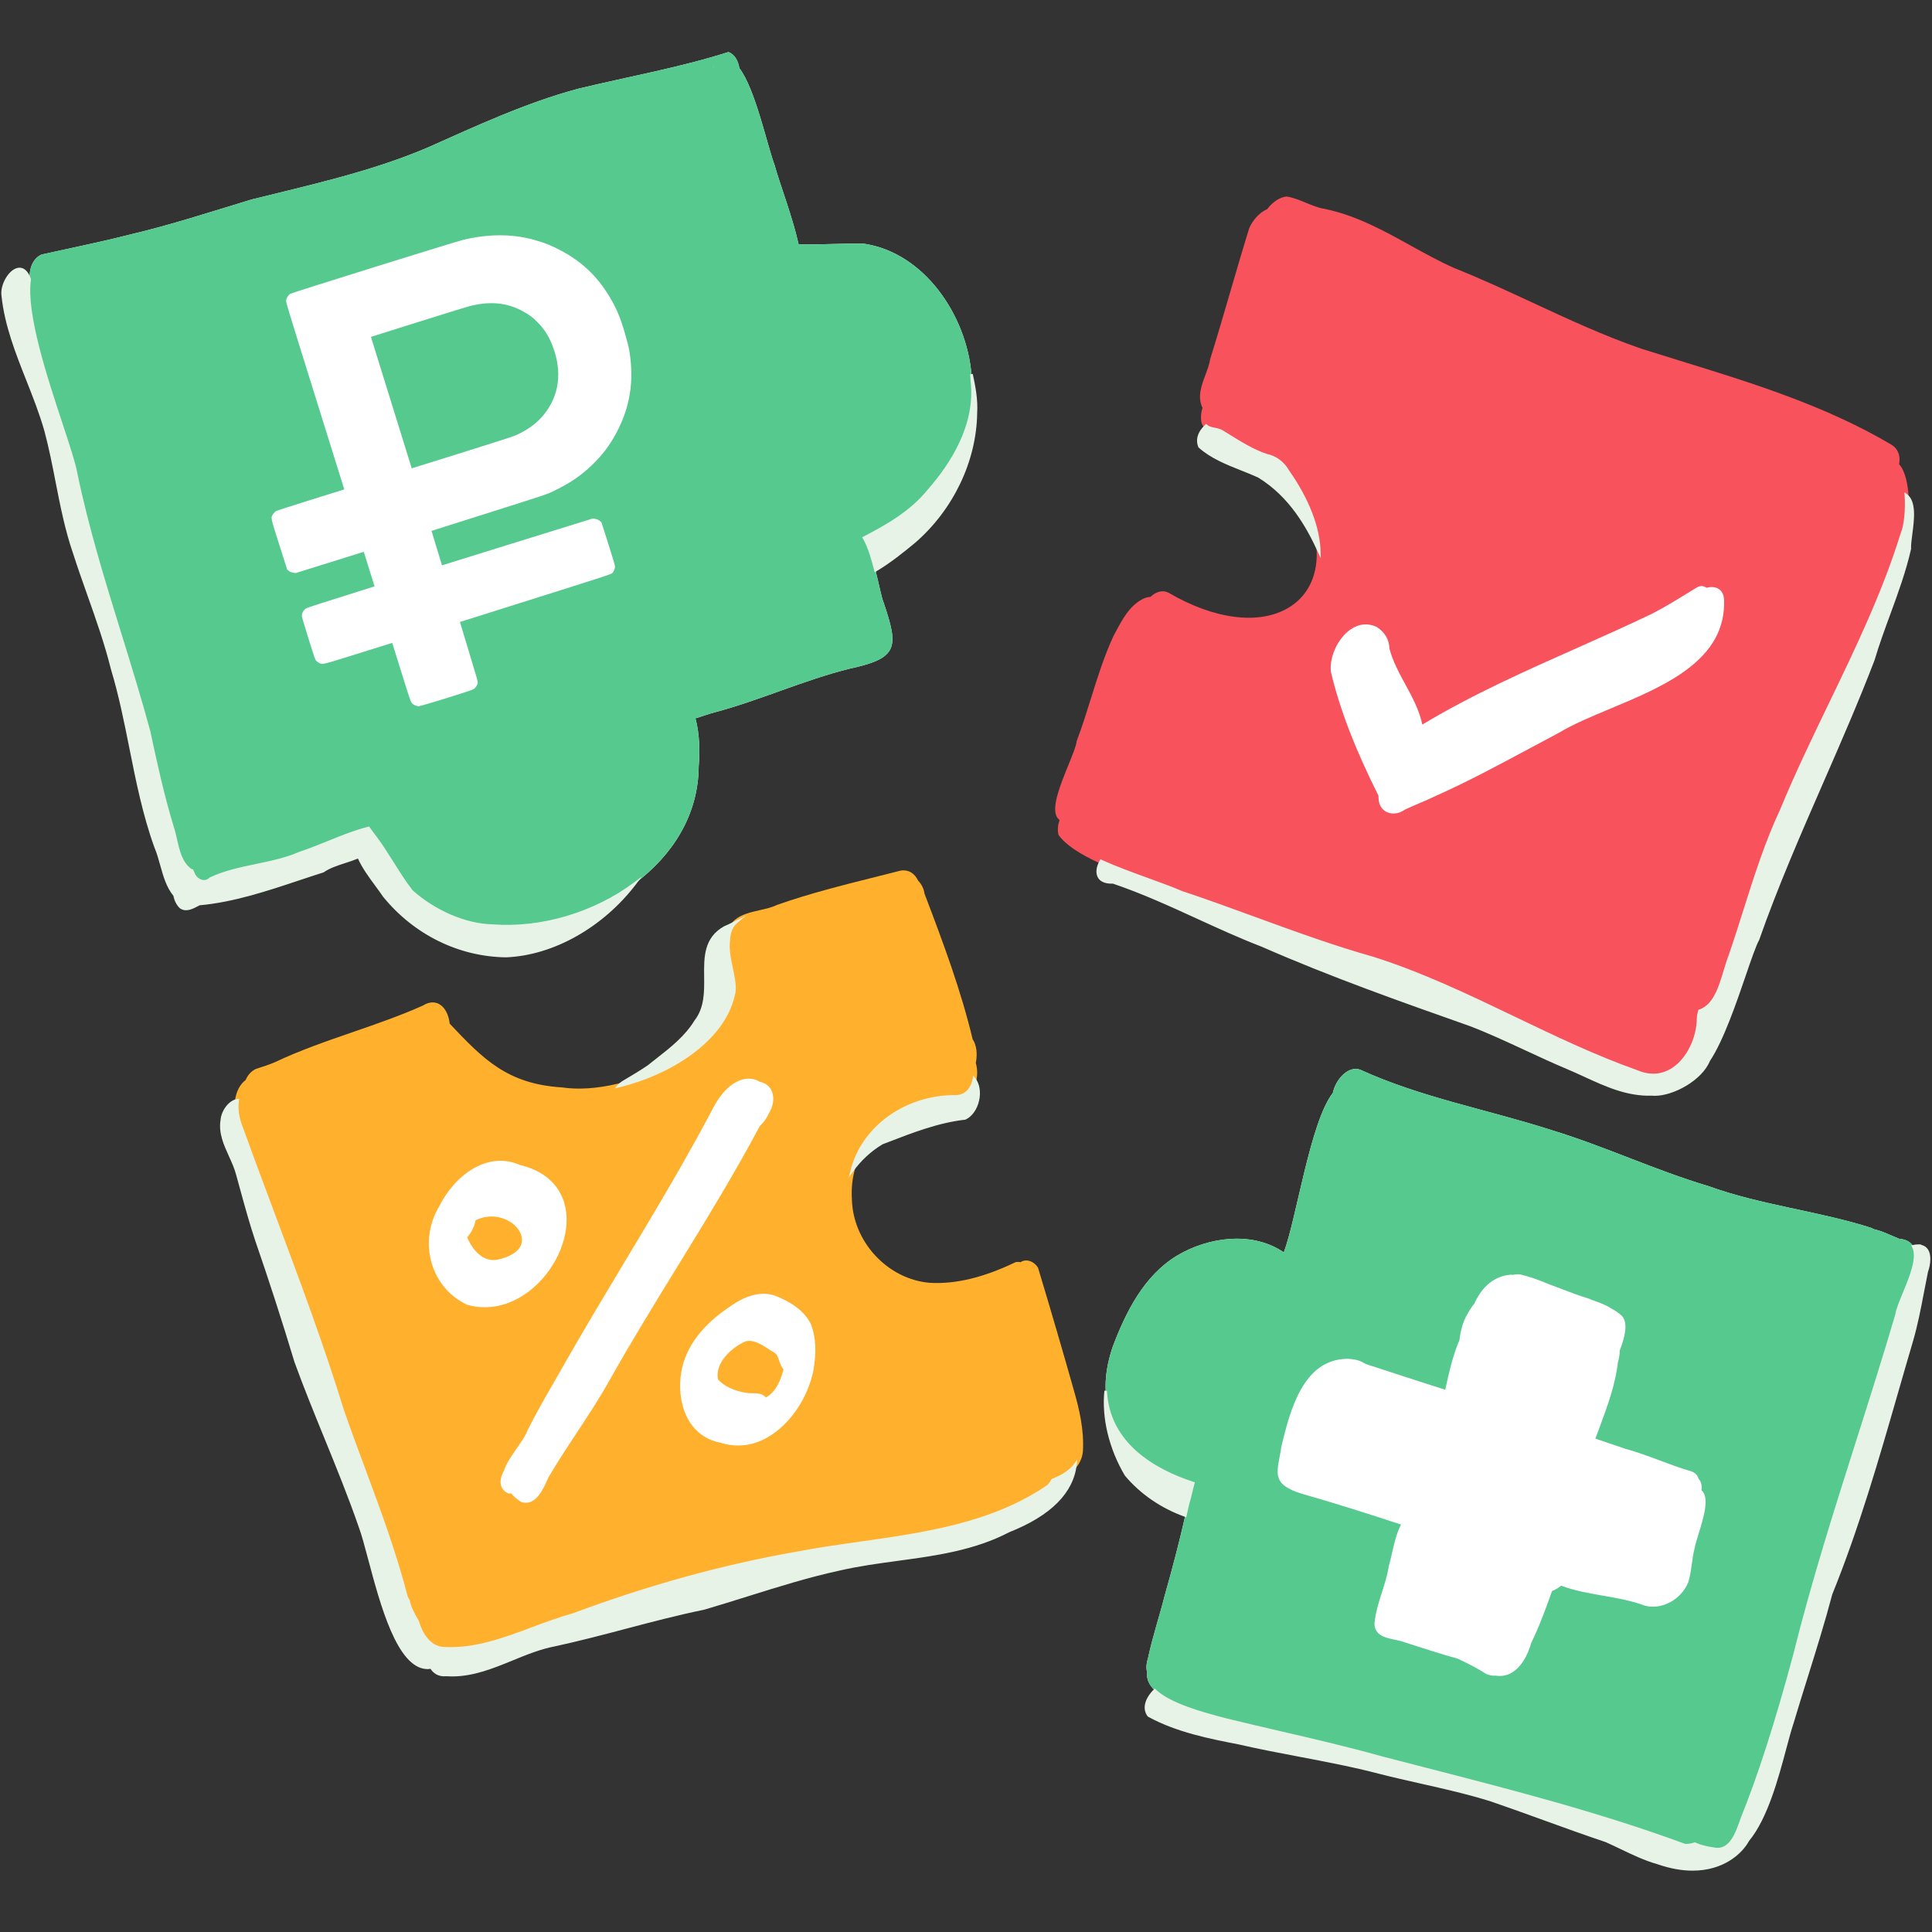 <?xml version="1.0" encoding="UTF-8"?> <svg xmlns="http://www.w3.org/2000/svg" xmlns:xlink="http://www.w3.org/1999/xlink" width="1080" zoomAndPan="magnify" viewBox="0 0 810 810" height="1080" preserveAspectRatio="xMidYMid meet" version="1.2"><rect x="0" y="0" width="810" height="810" fill="#333333" stroke="none"/><defs><clipPath id="c07fbd0b4c"><path d="M 1 21.355 L 809 21.355 L 809 784 L 1 784 Z M 1 21.355 "></path></clipPath><clipPath id="cf4430100f"><path d="M 12 21.355 L 803 21.355 L 803 776 L 12 776 Z M 12 21.355 "></path></clipPath><clipPath id="592513924c"><path d="M 39 42 L 347 42 L 347 350 L 39 350 Z M 39 42 "></path></clipPath><clipPath id="afaae859b1"><path d="M 39.875 118.637 L 270.598 42.367 L 346.867 273.086 L 116.145 349.355 Z M 39.875 118.637 "></path></clipPath><clipPath id="6b5331c833"><path d="M 113 98 L 265 98 L 265 297 L 113 297 Z M 113 98 "></path></clipPath><clipPath id="2bb34f7079"><path d="M 87.117 132.84 L 244.617 83.66 L 299.383 259.059 L 141.883 308.238 Z M 87.117 132.84 "></path></clipPath><clipPath id="d47a9121f9"><path d="M 87.117 132.84 L 244.617 83.66 L 299.383 259.059 L 141.883 308.238 Z M 87.117 132.84 "></path></clipPath></defs><g id="43fc164b3e"><g clip-rule="nonzero" clip-path="url(#c07fbd0b4c)"><path style=" stroke:none;fill-rule:nonzero;fill:#ffffff;fill-opacity:1;" d="M 150.348 359.246 C 152.902 365.168 157.543 370.445 161.066 375.656 C 173.664 391.117 192.137 400.574 212.176 400.82 C 233.203 399.977 253.449 387.176 266.27 370.316 C 281.918 358.594 292.844 341.695 292.934 321.227 C 293.449 315.324 293.352 307.789 291.574 301.176 C 294.348 300.352 297.094 299.293 299.34 298.73 C 318.605 293.637 336.762 285.199 356.105 280.375 C 376.684 275.93 376.848 271.531 370.426 252.523 C 369.637 250.773 368.562 245.09 367.055 239.105 C 372.926 235.637 378.379 231.25 383.418 227.066 C 398.871 213.637 408.828 193.777 409.141 173.215 C 409.484 167.68 408.473 162.242 407.289 156.863 C 405.184 132.246 387.543 105.867 362.086 102.152 C 353.262 102.012 344.461 102.594 335.652 102.496 C 335.367 102.418 335.09 102.375 334.809 102.352 C 332.199 90.66 326.844 76.867 324.785 69.32 C 321.445 60.266 316.695 37.441 309.98 28.547 C 309.504 25.633 308.148 22.828 305.383 21.82 C 285.125 28.297 263.352 32.141 242.383 37.207 C 220.418 43.109 199.797 52.742 179.078 61.961 C 155.414 72.008 130.254 77.469 105.406 83.656 C 88.414 88.812 71.527 94.34 54.23 98.402 C 42.051 101.5 29.719 103.98 17.449 106.707 C 13.68 108.371 12.18 112.742 12.41 117.012 C 8.703 106.801 0.105 117.434 1.188 124.117 C 3.27 143.844 13.75 161.547 19.117 180.484 C 23.703 197.484 25.391 215.184 31.16 231.883 C 36.371 248.141 42.926 263.875 47.051 280.488 C 54.48 305.078 56.484 330.941 65.281 355.176 C 68.059 361.75 68.605 369.797 73.223 375.371 C 73.551 377.23 74.332 378.957 75.668 380.301 C 78.207 382.184 81.191 380.191 83.57 379.004 C 101.328 377.43 118.523 370.602 135.453 365.242 C 139.488 362.402 145.48 361.363 150.348 359.246 Z M 299.48 26.543 C 299.246 27.34 299 28.418 298.855 29.312 C 298.957 28.371 299.176 27.445 299.48 26.543 Z M 466.668 369.922 C 459.555 370.238 459.109 365.195 461.605 360.953 C 454.238 357.598 447.891 353.828 444.758 349.52 C 444.367 347.523 444.707 345.336 445.574 343.297 C 438.379 340.508 451.859 317.121 452.465 310.984 C 457.961 296.473 461.301 281.219 467.816 267.113 C 470.84 261.551 473.867 254.895 479.812 251.996 C 480.941 251.484 481.922 251.293 482.754 251.352 C 484.594 249.512 487.074 248.223 489.445 249.488 C 525.125 270.348 553.809 258.332 553.133 231.445 C 547.395 218.859 540.012 207.234 527.719 199.715 C 519.352 195.883 509.965 193.492 502.945 187.281 C 501.559 184.098 503.062 180.863 505.684 178.465 C 505.23 178.02 504.887 177.426 504.727 176.586 C 504.391 174.602 504.676 172.586 505.422 170.719 C 505.328 170.652 505.23 170.582 505.137 170.504 C 502.012 164.324 507.539 157.094 508.445 150.742 C 514.137 132.578 519.145 114.172 524.77 96.031 C 525.887 93.281 528.777 89.773 531.918 88.645 C 533.906 85.887 536.797 83.719 539.426 83.484 C 544.746 84.395 549.59 87.727 555.066 88.629 C 574.871 92.648 590.961 105.215 609.113 113.32 C 635.652 123.898 660.734 137.906 687.77 147.227 C 723.379 158.512 759.793 168.098 792.207 187.238 C 795.105 188.895 795.75 191.859 795.027 194.977 C 797.461 197.242 798.676 202.23 799.055 207.516 C 804.551 211.438 800.453 224.355 800.672 230.113 C 797.09 246.027 790.016 261.004 785.379 276.66 C 770.246 316.145 751.039 353.973 737.02 393.914 C 733.402 400.344 725.297 431.281 716.438 444.516 C 713.059 452.77 700.41 459.582 692.602 458.82 C 679.555 459.285 668.555 452.48 657.309 447.77 C 643.801 442.121 629.75 434.758 616.273 429.625 C 586.789 419.227 557.734 408.941 529.137 396.391 C 508.012 388.266 488.176 377.168 466.668 369.922 Z M 807.816 533 C 805.805 542.648 804.324 552.484 801.562 561.977 C 791.008 597.75 781.711 633.625 767.68 668.227 C 762.871 686.434 756.828 704.238 751.449 722.281 C 747.547 733.988 743.152 759.055 732.883 771.465 C 728.438 779.637 715.629 788.219 695.008 781.047 C 687.445 778.91 680.586 775 673.434 771.824 C 657.316 766.426 641.473 760.316 625.395 754.809 C 609.992 749.941 594.055 747.16 578.434 743.164 C 558.93 738.062 538.918 735.324 519.266 730.785 C 506.48 728.309 493.012 725.57 481.59 719.246 C 479.008 715.832 481.273 711.578 484.137 708.68 C 481.84 706.488 480.559 703.992 480.977 701.152 C 480.332 699.188 480.766 696.949 481.348 695.016 C 483.238 686.152 486.133 677.547 488.359 668.762 C 491.496 657.711 494.402 646.609 496.941 635.41 C 487.355 631.969 478.672 626.27 472.012 618.273 C 465.918 607.984 462.305 595.227 463.559 583.113 C 463.301 577.559 464.199 571.441 466.48 564.73 C 471.992 550.055 479.613 534.852 493.43 526.457 C 506.664 518.551 525.105 516.043 538.238 525.07 C 543.59 510.852 549.293 470.422 558.797 458.219 C 559.949 452.559 565.324 446.605 570.289 448.48 C 595.84 460.164 623.68 465.188 650.324 473.746 C 672.949 480.637 693.844 490.598 716.234 497.27 C 738.582 505.359 762.461 507.695 784.93 514.914 C 785.066 515.02 785.176 515.145 785.301 515.258 C 789.113 516.082 792.574 517.898 796.18 519.336 C 799.297 519.621 801.133 520.789 802.094 522.523 C 802.879 522.332 803.676 522.234 804.465 522.258 C 804.445 522.285 804.43 522.309 804.414 522.332 C 809.828 522.594 809.16 529.238 807.816 533 Z M 449.195 583.293 C 451.547 591.434 453.473 600.086 452.91 608.578 C 452.68 610.625 451.949 612.371 450.887 613.879 C 449.301 628.492 435.605 636.852 422.922 641.875 C 400.762 653.445 375.664 652.449 351.914 657.93 C 332.598 662.133 314 668.824 295.062 674.355 C 274.07 678.648 253.648 685.137 232.723 689.668 C 217.09 692.59 203.555 703.359 187.117 702.223 C 184.047 702.492 181.973 701.141 180.758 699.039 C 180.156 699.191 179.531 699.262 178.875 699.23 C 163.234 698.41 155.898 653.344 150.984 640.211 C 142.875 616.758 132.449 594.195 123.984 570.902 C 118.832 553.812 113.344 536.828 107.52 519.965 C 104.508 510.98 102.152 501.797 99.598 492.68 C 97.688 484.926 91.664 477.969 93 469.684 C 93.32 465.691 96.586 461.551 99.633 461.309 C 100.18 457.574 101.875 454.855 103.887 453.504 C 104.598 451.633 105.84 450.062 107.707 449.168 C 110.328 448.324 112.973 447.48 115.516 446.414 C 135.695 436.852 157.461 431.668 177.797 422.559 C 183.504 418.992 187.02 424.016 187.496 429.656 C 201.859 444.836 212.109 455.543 235.543 456.988 C 242.516 458.039 250.809 457.418 259.254 455.402 C 259.793 454.777 260.398 454.234 261.066 453.797 C 264.699 451.676 268.289 449.5 271.785 447.164 C 278.906 441.445 286.824 436.082 291.633 428.133 C 301.25 415.887 288.879 397.121 303.906 388.785 C 305.277 388.281 307.008 387.352 308.859 386.441 C 313.258 382.777 321.156 382.93 326.227 380.371 C 343.16 374.434 360.664 370.488 377.996 366.023 C 380.859 365.645 382.887 367.344 384.043 369.871 C 385.371 371.18 386.344 373.105 386.523 374.91 C 394.195 394.996 401.789 415.25 406.789 436.211 C 408.457 438.414 408.727 442.32 407.98 445.723 C 408.633 447.758 408.758 450.059 408.371 452.195 C 412.191 456.965 410.023 466.312 404.598 468.891 C 392.539 470.238 381.051 474.926 369.742 479.273 C 364.574 482.379 360.422 486.383 357.086 491.016 C 356.191 494.684 355.82 498.594 356.07 502.699 C 356.402 520.949 371.434 537.418 389.773 538.922 C 402.406 539.652 414.957 535.582 426.18 530.191 C 426.934 530.098 427.617 530.172 428.211 530.375 C 428.504 530.129 428.816 529.902 429.145 529.688 C 431.188 528.965 433.262 530.398 434.277 532.109 C 439.316 548.938 444.379 566.191 449.195 583.293 Z M 449.195 583.293 "></path></g><g clip-rule="nonzero" clip-path="url(#cf4430100f)"><path style=" stroke:none;fill-rule:nonzero;fill:#55c98e;fill-opacity:1;" d="M 228.906 244.141 C 225.172 228.422 222.148 212.602 219.84 196.633 C 228.445 197.137 236.609 199.32 243.316 205.402 C 265.465 222.094 247.512 237.227 228.906 244.141 Z M 197.266 145.422 C 192.809 146.32 188.348 147.18 183.879 147.863 C 185.727 155.98 187.395 164.141 188.879 172.359 C 189.684 176.363 190.512 180.363 191.332 184.367 C 195.547 183.625 199.77 182.621 204 181.582 C 201.957 169.496 199.898 157.406 197.266 145.422 Z M 194.141 197.93 C 197.371 213.375 200.676 228.809 203.984 244.242 C 204.086 245.199 204.328 246.402 204.664 247.785 C 208.805 247.773 212.918 247.645 216.961 247.441 C 217.512 247.344 218.078 247.234 218.645 247.117 C 213.117 230.684 209.625 213.832 206.621 196.867 C 202.406 197.168 198.211 197.605 194.141 197.93 Z M 152.344 163.047 C 152.023 170.379 151.172 179.512 155.914 185.574 C 162.211 191.277 169.98 190.719 177.613 188.668 C 174.973 176.555 172.359 164.434 169.332 152.402 C 162.855 154.891 156.652 158.078 152.344 163.047 Z M 407.477 159.844 C 409.488 177.012 400.488 192.965 389.492 205.469 C 382.289 214.461 372.301 220.23 362.227 225.473 C 364.207 228.777 365.785 234.047 367.055 239.105 C 368.562 245.09 369.637 250.773 370.426 252.523 C 376.848 271.531 376.684 275.93 356.105 280.375 C 336.762 285.199 318.605 293.637 299.34 298.73 C 297.094 299.293 294.348 300.352 291.574 301.176 C 293.352 307.789 293.449 315.324 292.934 321.227 C 292.844 341.695 281.918 358.594 266.27 370.316 C 249.281 383.047 226.727 389.676 206.383 388.078 C 194.398 387.773 181.398 381.535 172.551 373.586 C 167.312 366.902 162.297 357.461 157.504 351.176 C 156.543 349.855 155.48 348.527 154.512 347.133 C 144.625 349.648 135.441 354.414 125.758 357.613 C 113.688 362.883 99.945 362.797 88.137 368.395 C 85.965 370.633 82.676 369.234 81.359 366.797 C 81.055 366.18 80.785 365.574 80.559 364.992 C 80.332 364.914 80.09 364.812 79.855 364.695 C 74.391 360.688 74.32 352.652 72.289 346.652 C 68.289 333.5 65.348 320.133 62.492 306.691 C 52.676 270.422 39.457 235.152 31.848 198.293 C 29.527 185.16 9.473 137.801 12.422 117.383 C 12.41 117.262 12.418 117.137 12.41 117.012 C 12.18 112.746 13.68 108.371 17.449 106.707 C 29.719 103.98 42.051 101.5 54.23 98.402 C 71.531 94.34 88.414 88.812 105.406 83.656 C 130.254 77.469 155.414 72.008 179.078 61.961 C 199.797 52.742 220.418 43.109 242.383 37.207 C 263.352 32.141 285.125 28.297 305.387 21.82 C 308.148 22.828 309.504 25.637 309.98 28.547 C 316.695 37.441 321.445 60.266 324.785 69.32 C 326.844 76.867 332.199 90.66 334.809 102.352 C 335.094 102.375 335.367 102.418 335.652 102.496 C 344.461 102.594 353.262 102.012 362.086 102.152 C 387.543 105.867 405.184 132.246 407.289 156.863 C 407.375 157.859 407.445 158.852 407.477 159.844 Z M 239.715 177.445 C 232.266 176.285 224.879 177.043 217.539 178.469 C 217.484 177.996 217.426 177.527 217.371 177.055 C 215.797 165.516 213.965 154.023 211.73 142.625 C 221.352 140.965 231.004 139.973 240.758 141.238 C 246.266 138.93 249.449 131.219 247.133 125.703 C 240.094 118.09 218.977 122.312 207.867 124.918 C 205.766 116.219 203.375 107.582 200.551 99.047 C 198.691 94.613 202.352 88.676 198.348 85.227 C 195.84 83.332 192.531 85.461 190.926 87.535 C 182.793 100.098 187.855 114.332 192.5 128.082 C 188.352 129.012 184.07 130.102 179.82 131.395 C 176.988 120.719 173.789 110.145 170.109 99.711 C 165.91 90.699 156.633 102.848 157.73 108.852 C 158.234 118.609 162.652 127.512 165.418 136.828 C 150.422 143.859 138.703 154.801 139.527 172.645 C 140.258 182.324 140.914 194.891 150.246 200.32 C 159.605 206.09 170.164 203.461 180.254 200.617 C 181.336 205.449 182.441 210.273 183.609 215.086 C 186.688 225.91 190.094 236.664 193.281 247.473 C 180.734 246.711 168.266 244.434 157.039 239.234 C 154.84 237.254 152.203 235.207 149.246 237.117 C 143.598 240.418 139.273 250.648 144.527 255.926 C 156.051 266.176 171.215 271.129 186.516 271.156 C 190.949 271.59 195.328 271.555 199.645 271.133 C 200.387 274.297 201.094 277.469 201.723 280.66 C 203.371 285.512 201.246 295.277 205.57 298.141 C 216.652 298.031 214.652 283.453 210.836 269.141 C 214.848 268.098 218.781 266.727 222.625 265.078 C 224.762 275.695 226.898 286.312 229.191 296.898 C 229.547 298.848 230.562 300.887 232.742 301.176 C 239.199 300.961 242.574 292.547 241.379 286.926 C 239.062 277.934 235.312 269.055 232.836 259.961 C 243.84 253.793 256.102 247.664 261.895 235.828 C 275.473 211.285 268.191 184.938 239.715 177.445 Z M 299.48 26.543 C 299.176 27.445 298.957 28.371 298.855 29.312 C 299 28.418 299.246 27.34 299.48 26.543 Z M 559.738 586.555 C 559.641 586.766 559.562 586.98 559.469 587.191 C 559.93 587.039 560.375 586.934 560.805 586.883 C 560.68 586.82 560.555 586.766 560.43 586.703 C 560.199 586.66 559.969 586.617 559.738 586.555 Z M 795.145 551.203 C 781.148 598.891 764.301 645.68 752.328 693.918 C 746.281 716.406 738.801 741.465 730.273 762.496 C 728.473 767.664 725.777 776.445 718.836 775.141 C 715.344 774.68 712.637 773.941 710.559 772.977 C 709.297 773.41 707.906 773.637 706.352 773.586 C 664.797 758.238 621.535 747.895 578.637 736.719 C 557.227 730.727 535.469 726.25 513.902 720.93 C 506.152 718.859 490.816 715.051 484.137 708.68 C 481.84 706.484 480.559 703.988 480.977 701.152 C 480.332 699.184 480.766 696.949 481.348 695.016 C 483.238 686.148 486.133 677.547 488.359 668.762 C 491.496 657.711 494.402 646.609 496.941 635.41 C 497.316 633.75 497.711 632.094 498.07 630.43 C 498.895 627.844 499.469 624.777 500.293 621.828 C 479.723 615.129 464.473 602.598 463.559 583.113 C 463.301 577.559 464.199 571.441 466.48 564.73 C 471.992 550.055 479.613 534.852 493.43 526.457 C 506.664 518.551 525.105 516.043 538.238 525.07 C 543.59 510.848 549.293 470.422 558.797 458.219 C 559.949 452.559 565.324 446.605 570.289 448.48 C 595.844 460.164 623.68 465.188 650.324 473.746 C 672.949 480.637 693.844 490.598 716.234 497.266 C 738.582 505.359 762.461 507.695 784.93 514.914 C 785.066 515.02 785.176 515.145 785.301 515.254 C 789.113 516.082 792.574 517.898 796.184 519.332 C 799.297 519.621 801.133 520.789 802.094 522.52 C 805.828 529.25 796.148 544.617 795.145 551.203 Z M 712.777 625.047 C 713.203 623.043 712.688 621.344 711.598 620.156 C 711.367 619.047 710.613 618.07 709.055 617.414 C 699.602 614.711 690.672 610.496 681.172 607.891 C 676.848 606.406 672.516 604.941 668.18 603.488 C 672.043 592.781 676.535 582.238 677.801 570.902 C 678.336 569.102 678.559 567.512 678.523 566.145 C 680.68 560.41 682.117 554.949 679.66 552.137 C 678.285 550.824 676.703 549.805 675.027 548.934 C 672.332 547.047 668.355 546.07 665.699 544.879 C 660.137 543.23 654.703 540.914 649.191 538.91 C 645.301 537.301 641.379 535.781 637.273 534.852 C 636.398 534.711 635.379 534.805 634.289 535.059 C 634.02 535.027 633.75 534.988 633.477 534.961 C 626.184 535.465 621.359 540.531 618.602 546.852 C 617.547 548.09 616.633 549.434 615.91 550.859 C 613.703 554.332 612.867 558.238 612.352 562.234 C 612.176 562.578 612.012 562.926 611.859 563.277 C 609.305 569.711 607.789 576.551 606.336 583.363 C 595.031 579.734 583.73 576.098 572.457 572.402 C 572.102 572.152 571.723 571.961 571.332 571.801 C 569.828 570.883 567.656 570.289 564.645 570.23 C 546.656 570.574 541.266 592.148 537.777 606.422 C 536.281 617.027 532.832 621.602 545.688 625.66 C 559.977 629.699 574.09 634.258 588.184 638.859 C 585.191 644.27 584.508 650.719 582.805 656.637 C 581.582 664.848 577.539 672.434 576.801 680.641 C 576.816 686.766 584.363 686.309 588.637 687.875 C 596.105 690.289 603.617 692.766 611.211 694.852 C 615.402 696.77 619.5 698.852 623.355 701.328 C 624.75 701.918 626.066 702.094 627.309 701.961 C 627.375 701.98 627.422 702.016 627.492 702.035 C 635.418 702.941 639.727 694.934 641.492 688.539 C 644.957 681.484 647.617 674.062 650.258 666.648 C 651.719 666.113 653.137 665.25 654.402 664.184 C 665.965 668.574 678.41 668.355 689.973 672.73 C 697.098 674.406 704.57 669.812 707.305 663.195 C 708.727 658.535 708.723 653.484 710 648.754 C 710.918 643.398 717.645 628.395 712.777 625.047 Z M 712.777 625.047 "></path></g><path style=" stroke:none;fill-rule:nonzero;fill:#ffb12e;fill-opacity:1;" d="M 194.223 519.012 L 193.977 518.375 L 194.438 517.875 C 196.203 515.965 197.43 513.492 197.805 511.094 L 197.887 510.547 L 198.379 510.289 C 205.371 506.672 212.227 508.809 215.973 511.73 C 219.422 514.426 221.074 518.18 220.277 521.531 C 219.328 525.535 215.129 528.477 208.453 529.816 C 207.887 529.898 207.387 529.934 206.902 529.934 C 200.711 529.934 196.297 524.293 194.223 519.012 Z M 454 608.652 L 454 608.68 C 453.758 610.805 453.012 612.758 451.777 614.508 C 449.801 617.309 446.543 619.613 442.086 621.359 L 442.031 621.387 C 441.531 622.293 440.934 623.094 440.262 623.773 C 416.688 640.023 388.234 644.059 360.715 647.961 C 351.73 649.238 342.441 650.555 333.566 652.281 C 303.242 657.621 271.969 666.262 240.605 677.969 C 234.883 679.543 229.184 681.668 223.676 683.73 C 212.516 687.902 200.996 692.207 188.891 692.207 C 188.137 692.207 187.379 692.191 186.621 692.156 C 178.855 692.156 175.434 684.699 174.082 680.199 L 173.922 679.945 C 172.395 677.281 170.824 674.543 170.238 671.484 C 169.895 670.98 169.598 670.41 169.363 669.789 C 164.621 651.438 157.953 633.473 151.5 616.102 C 148.527 608.094 145.473 599.859 142.637 591.684 C 134.176 564.219 123.961 536.922 114.082 510.52 C 109.59 498.527 104.98 486.203 100.586 474.016 C 98.688 469.543 97.98 465.082 98.555 461.152 C 99.082 457.523 100.695 454.488 102.992 452.797 C 103.871 450.688 105.336 449.094 107.238 448.184 L 107.574 448.066 C 110.141 447.238 112.691 446.414 115.094 445.406 C 125.738 440.359 137.031 436.461 147.953 432.695 C 157.73 429.32 167.793 425.844 177.352 421.566 C 180.258 419.734 182.535 420.168 183.926 420.863 C 186.363 422.082 188.125 425.258 188.543 429.18 C 202.445 443.871 212.547 454.477 235.609 455.898 C 242.402 456.922 250.477 456.379 259 454.34 C 278.867 449.594 302.195 435.879 306.465 416.988 C 307.344 414.316 306.508 410.301 305.625 406.051 C 304.766 401.934 303.879 397.68 304.465 394.211 C 304.473 393.051 304.664 391.703 304.992 390.5 C 305.543 388.527 306.578 386.922 308.164 385.602 C 310.91 383.312 314.793 382.434 318.547 381.586 C 321.219 380.98 323.723 380.414 325.734 379.398 C 339.289 374.633 353.273 371.125 366.797 367.734 C 370.441 366.816 374.086 365.902 377.727 364.969 C 380.883 364.543 383.43 366.066 384.949 369.238 C 386.379 370.711 387.363 372.723 387.59 374.652 C 395.777 396.09 402.949 415.492 407.797 435.746 C 409.395 438.027 409.891 441.805 409.105 445.672 C 409.727 447.773 409.848 450.152 409.449 452.387 C 408.531 457.496 405.223 460.703 400.812 460.758 C 400.617 460.758 400.414 460.754 400.219 460.754 C 380.094 460.754 362.461 473.512 358.145 491.277 C 357.254 494.938 356.922 498.758 357.156 502.633 C 357.488 520.602 372.16 536.383 389.863 537.836 C 400.625 538.441 412.352 535.621 425.707 529.207 L 425.961 529.125 C 426.715 529.031 427.367 529.055 427.965 529.18 C 428.152 529.039 428.348 528.902 428.547 528.773 C 431.41 527.727 433.992 529.488 435.215 531.551 C 440.973 550.672 445.871 567.457 450.246 582.996 C 452.438 590.586 454.598 599.57 454 608.652 Z M 196.633 545.574 C 206.211 548.18 216.465 544.934 224.676 536.641 C 233.684 527.539 237.855 514.82 235.055 504.988 C 232.895 497.402 226.801 492.203 217.434 489.953 L 217.289 489.906 C 214.844 488.84 212.344 488.305 209.816 488.305 C 200.609 488.305 191.105 495.457 185.605 506.527 C 181.395 513.465 180.32 521.789 182.637 529.406 C 184.848 536.668 189.816 542.41 196.633 545.574 Z M 219.316 628.281 C 223.586 629.562 226.297 623.516 228.102 619.523 L 228.527 618.594 C 232.305 612.117 236.438 605.852 240.434 599.793 C 245.113 592.695 249.906 585.43 254.074 577.965 C 263.074 561.941 272.824 546.082 282.25 530.746 C 294.105 511.461 306.336 491.566 317.125 471.285 L 317.277 471.074 C 318.938 469.477 320.141 467.801 320.906 466.02 C 322.59 463.262 323.012 460.234 322.043 458.043 C 321.359 456.5 320.016 455.5 318.156 455.152 L 317.852 455.035 C 316.062 453.867 313.895 453.586 311.668 454.191 C 307.293 455.391 303.066 459.789 299.762 466.57 C 288.242 488.344 275.488 509.57 263.16 530.102 C 255.094 543.531 246.773 557.375 238.836 571.309 C 237.266 574.094 235.664 576.867 234.066 579.641 C 230.215 586.32 226.234 593.227 222.715 600.219 C 221.949 602.473 220.09 605.156 218.121 607.992 C 216.02 611.02 213.863 614.133 212.859 617.016 C 210.281 621.926 211.953 623.648 213.48 624.516 C 213.641 624.547 213.918 624.547 214.266 624.469 L 214.906 624.32 L 215.34 624.824 C 216.602 626.305 218.055 627.566 219.316 628.281 Z M 302.438 603.281 L 302.496 603.297 C 308.777 605.324 315.254 604.551 321.223 601.062 C 329.883 596 337.191 585.234 339.41 574.277 C 340.684 567.02 340.41 561.051 338.57 556.035 C 335.961 550.254 329.391 546.695 324.34 544.738 C 323.023 544.285 321.605 544.051 320.137 544.051 C 315.211 544.051 310.449 546.68 307.324 548.887 C 295.746 556.52 289 565.457 287.25 575.457 C 285.32 587.008 289.246 600.645 302.438 603.281 Z M 299.578 579.223 L 299.773 579.434 C 303.82 583.754 309.68 585.246 313.91 585.738 C 316.215 585.879 318.816 585.367 319.977 587.188 L 320.484 587.988 L 321.348 587.598 C 326.898 585.07 329.254 578.059 330.164 574.102 L 330.32 573.43 L 329.773 573 C 329.066 572.445 328.641 571.195 328.227 569.988 C 327.664 568.336 327.023 566.461 325.422 565.66 C 324.641 565.215 323.836 564.699 323.016 564.168 C 319.828 562.109 316.223 559.781 312.051 560.828 C 305.684 563.527 297.578 570.934 299.512 578.945 Z M 299.578 579.223 "></path><path style=" stroke:none;fill-rule:nonzero;fill:#f8525d;fill-opacity:1;" d="M 800.145 207.438 C 799.895 203.977 799.055 197.781 796.211 194.629 C 796.891 190.914 795.668 187.961 792.758 186.297 C 765.203 170.023 734.34 160.5 704.492 151.289 C 699.02 149.602 693.551 147.914 688.125 146.195 C 672.59 140.84 657.43 133.805 642.734 126.984 C 631.938 121.973 620.773 116.793 609.555 112.32 C 603.324 109.543 597.219 106.164 591.316 102.898 C 580.059 96.668 568.414 90.227 555.246 87.551 C 552.59 87.113 550.004 86.043 547.5 85.008 C 544.973 83.961 542.359 82.879 539.543 82.398 L 539.402 82.391 L 539.328 82.398 C 536.613 82.641 533.52 84.684 531.227 87.738 C 527.867 89.105 524.93 92.738 523.73 95.707 C 521.02 104.441 518.418 113.359 515.887 122.035 C 513.168 131.359 510.355 141 507.367 150.586 C 507.074 152.637 506.266 154.805 505.402 157.105 C 503.688 161.691 501.918 166.43 504.164 170.977 C 503.512 172.898 503.336 174.898 503.652 176.789 C 503.848 177.797 504.262 178.598 504.922 179.242 C 506.031 180.328 507.543 180.641 509.012 180.941 C 509.996 181.145 511.016 181.352 511.75 181.797 C 512.727 182.395 513.703 182.996 514.688 183.613 C 519.691 186.719 524.867 189.93 530.727 191.891 C 534.32 192.645 537.246 194.852 539.211 198.312 C 547.352 209.973 551.789 221.441 552.039 231.477 C 552.301 241.855 548.055 250.164 540.086 254.871 C 527.852 262.102 509.117 259.727 489.957 248.527 C 487.617 247.277 484.84 247.906 482.32 250.25 C 481.406 250.273 480.406 250.531 479.336 251.016 C 473.699 253.762 470.574 259.625 467.816 264.801 L 466.824 266.652 C 462.906 275.141 460.094 284.145 457.375 292.852 C 455.547 298.707 453.652 304.766 451.422 310.668 L 451.379 310.875 C 451.199 312.699 449.707 316.363 447.973 320.633 C 444.711 328.648 441.016 337.734 442.887 342.07 C 443.195 342.789 443.641 343.363 444.215 343.789 C 443.508 345.828 443.324 347.883 443.719 349.84 L 443.875 350.164 C 446.742 354.102 452.395 357.957 461.152 361.949 C 467.621 364.895 474.922 367.539 481.43 369.898 C 486.453 371.723 491.199 373.441 494.855 375.059 C 505.188 378.484 515.582 382.285 525.641 385.957 L 525.824 386.023 C 541.902 391.902 558.531 397.977 575.312 402.707 C 595.742 409.176 615.41 418.613 634.43 427.742 C 651.105 435.746 668.348 444.02 686.055 450.281 C 688.43 451.281 690.812 451.789 693.133 451.789 C 696.273 451.789 699.262 450.871 702.012 449.059 C 708.531 444.773 712.965 435.844 713.047 426.855 C 713.066 426.168 713.242 425.309 713.402 424.641 C 719.781 422.152 722.145 414.266 724.23 407.297 C 724.863 405.18 725.465 403.184 726.148 401.438 C 728.406 394.941 730.5 388.316 732.527 381.91 C 736.941 367.949 741.508 353.512 747.852 339.996 C 754.043 324.973 761.219 310.109 768.168 295.715 C 779.254 272.75 790.723 249 798.395 224.16 C 799.867 220.863 800.602 213.828 800.145 207.438 Z M 674.402 295.66 C 666.332 299.031 658.711 302.215 652.691 305.852 C 648.223 308.195 643.773 310.582 639.328 312.969 C 626.996 319.586 614.246 326.434 601.195 332.23 C 598.969 333.332 596.562 334.352 594.441 335.246 C 592.395 336.113 590.281 337.004 588.047 338.102 C 586.18 339.457 583.84 339.793 582.09 338.961 C 580.594 338.246 579.711 336.762 579.602 334.746 C 579.555 334.309 579.535 333.867 579.543 333.289 L 579.426 332.918 C 569.672 313.523 563.184 296.664 559.605 281.434 C 558.992 275.781 562.25 268.715 567.02 265.344 C 568.262 264.465 570.242 263.418 572.613 263.418 C 573.906 263.418 575.207 263.73 576.426 264.312 C 579.266 266.105 580.816 268.797 580.93 272.207 C 582.367 277.812 585.117 282.863 587.777 287.758 C 590.703 293.133 593.727 298.691 594.867 304.852 L 595.152 306.402 L 596.504 305.586 C 617.277 292.992 639.801 282.969 661.586 273.277 C 671.949 268.668 682.66 263.902 693.137 258.879 C 698.332 256.238 703.355 253.148 708.227 250.16 C 709.539 249.352 710.855 248.543 712.199 247.73 C 713.035 247.195 713.906 247.246 714.652 247.875 L 715.109 248.258 L 715.68 248.078 C 717.301 247.574 718.785 247.676 719.762 248.355 C 720.621 248.945 721.098 249.984 721.18 251.426 C 722.156 275.695 696.785 286.301 674.402 295.66 Z M 674.402 295.66 "></path><path style=" stroke:none;fill-rule:nonzero;fill:#ffffff;fill-opacity:1;" d="M 557.977 281.609 C 557.309 275.422 560.863 267.688 566.078 264.008 C 569.652 261.48 573.512 261.098 577.246 262.895 C 580.578 265.004 582.438 268.199 582.531 271.926 C 583.902 277.211 586.602 282.172 589.215 286.973 C 592.082 292.242 595.039 297.68 596.324 303.781 C 616.996 291.324 639.32 281.391 660.922 271.781 C 671.289 267.168 682.012 262.398 692.406 257.414 C 697.535 254.809 702.535 251.734 707.371 248.766 C 708.688 247.957 710.004 247.148 711.328 246.344 C 712.68 245.48 714.211 245.516 715.469 246.434 C 717.469 245.879 719.359 246.082 720.691 247.004 C 721.969 247.891 722.703 249.391 722.816 251.352 C 723.84 276.766 697.91 287.605 675.031 297.168 C 667.008 300.523 659.426 303.691 653.492 307.277 C 648.996 309.637 644.547 312.023 640.102 314.41 C 627.742 321.043 614.965 327.902 601.902 333.707 C 599.68 334.809 597.34 335.797 595.078 336.754 C 593.047 337.613 590.941 338.504 588.926 339.477 C 587.5 340.52 585.832 341.062 584.219 341.062 C 583.23 341.062 582.266 340.859 581.383 340.438 C 579.324 339.453 578.109 337.484 577.973 334.891 C 577.926 334.473 577.902 334.012 577.902 333.535 C 568.121 314.07 561.605 297.102 557.988 281.676 Z M 712.098 619.898 C 711.773 618.57 710.816 617.566 709.203 616.891 C 704.66 615.59 700.148 613.906 695.789 612.277 C 691.102 610.527 686.25 608.715 681.348 607.375 C 677.199 605.949 673.043 604.543 668.883 603.148 C 669.453 601.578 670.035 600.012 670.617 598.445 C 673.891 589.629 677.273 580.516 678.324 571.059 C 678.844 569.32 679.094 567.699 679.07 566.238 C 681.102 560.824 682.789 554.895 680.039 551.742 C 678.766 550.531 677.211 549.453 675.34 548.484 C 673.488 547.191 671.055 546.312 668.902 545.535 C 667.82 545.145 666.793 544.773 665.852 544.355 C 662.113 543.25 658.359 541.809 654.727 540.414 C 652.945 539.73 651.164 539.047 649.402 538.406 C 645.023 536.594 641.305 535.207 637.359 534.316 C 636.488 534.172 635.449 534.238 634.262 534.504 L 634.035 534.477 C 633.863 534.457 633.695 534.434 633.441 534.418 C 626.809 534.875 621.379 539.184 618.133 546.559 C 617.051 547.84 616.141 549.203 615.449 550.566 C 613.098 554.273 612.293 558.457 611.824 562.07 C 611.656 562.398 611.5 562.73 611.355 563.078 C 608.934 569.164 607.449 575.562 605.926 582.66 C 595.199 579.215 583.82 575.555 572.703 571.906 C 572.367 571.68 571.988 571.48 571.617 571.336 C 569.922 570.297 567.578 569.746 564.633 569.688 C 546.109 570.043 540.777 591.859 537.238 606.348 C 537 608.031 536.707 609.594 536.449 610.969 C 535.039 618.488 534.262 622.625 545.539 626.188 C 559.621 630.168 573.383 634.602 587.395 639.176 C 585.5 642.84 584.562 646.949 583.656 650.926 C 583.234 652.77 582.801 654.676 582.266 656.559 C 581.707 660.316 580.523 664.016 579.383 667.594 C 578.043 671.789 576.66 676.125 576.258 680.645 C 576.27 685.684 580.848 686.641 584.887 687.484 C 586.191 687.758 587.422 688.012 588.469 688.395 L 590.977 689.207 C 597.531 691.328 604.312 693.523 610.984 695.348 C 615.844 697.574 619.684 699.617 623.141 701.828 C 624.5 702.41 625.879 702.645 627.227 702.516 L 627.43 702.574 C 627.875 702.629 628.305 702.652 628.727 702.652 C 637.453 702.652 641.082 692.066 641.98 688.777 C 645.484 681.652 648.133 674.242 650.688 667.07 C 651.988 666.559 653.297 665.785 654.508 664.805 C 660.258 666.949 666.285 667.996 672.121 669.004 C 677.988 670.023 684.055 671.074 689.848 673.262 C 696.945 674.93 704.836 670.602 707.828 663.355 C 708.59 660.855 708.953 658.223 709.305 655.676 C 709.613 653.426 709.934 651.098 710.527 648.895 L 710.539 648.848 C 710.773 647.484 711.398 645.461 712.121 643.121 C 714.246 636.25 716.871 627.746 713.375 624.816 C 713.684 622.938 713.238 621.203 712.098 619.898 Z M 225.84 537.793 C 219.195 544.508 211.23 548.062 203.219 548.062 C 200.816 548.062 198.406 547.742 196.027 547.09 L 195.941 547.062 C 188.699 543.695 183.418 537.594 181.07 529.883 C 178.621 521.816 179.746 513.023 184.16 505.758 C 190.668 492.66 204.367 482.461 217.906 488.395 C 230.422 491.391 235.004 498.832 236.629 504.539 C 239.586 514.922 235.25 528.285 225.84 537.793 Z M 214.965 513.02 C 211.648 510.426 205.594 508.531 199.375 511.621 C 198.922 514.137 197.664 516.695 195.875 518.727 C 197.992 523.91 202.285 529.027 208.16 528.207 C 214.145 527.008 217.895 524.5 218.684 521.156 C 219.332 518.434 217.906 515.316 214.965 513.02 Z M 322.395 466.699 C 324.281 463.617 324.719 460.047 323.539 457.379 C 322.645 455.355 320.926 454.035 318.57 453.562 C 316.484 452.227 313.883 451.887 311.238 452.613 C 306.402 453.938 301.805 458.641 298.297 465.836 C 286.816 487.535 274.078 508.746 261.758 529.258 C 253.699 542.668 245.371 556.535 237.414 570.5 C 235.844 573.285 234.246 576.055 232.648 578.824 C 228.785 585.523 224.793 592.453 221.223 599.551 C 220.473 601.73 218.676 604.324 216.77 607.07 C 214.617 610.172 212.391 613.379 211.348 616.402 C 208.961 620.922 209.434 624.145 212.848 626.023 C 213.293 626.168 213.781 626.207 214.301 626.125 C 215.637 627.641 217.16 628.938 218.621 629.754 C 219.27 629.953 219.887 630.043 220.473 630.043 C 225.137 630.043 227.777 624.211 229.594 620.199 L 229.988 619.324 C 233.699 612.977 237.82 606.727 241.809 600.684 C 246.473 593.609 251.293 586.301 255.504 578.766 C 264.473 562.797 274.219 546.941 283.645 531.605 C 295.48 512.352 307.719 492.445 318.531 472.133 C 320.25 470.477 321.551 468.648 322.395 466.699 Z M 186.492 271.699 C 170.297 271.664 155.266 266.207 144.164 256.336 C 142.125 254.285 141.285 251.461 141.719 248.137 C 142.32 243.516 145.301 238.789 148.969 236.645 C 152.426 234.406 155.605 237.207 157.344 238.773 C 167.176 243.316 178.695 245.969 192.535 246.879 C 191.312 242.746 190.062 238.625 188.812 234.5 C 186.895 228.195 184.914 221.676 183.082 215.234 C 182.105 211.203 181.102 206.891 179.848 201.297 C 168.859 204.371 159.008 206.363 149.961 200.781 C 140.672 195.379 139.77 183.285 139.047 173.562 L 138.98 172.684 C 138.266 157.172 146.941 145.016 164.762 136.535 C 163.965 133.91 163.031 131.277 162.129 128.727 C 159.875 122.371 157.543 115.797 157.184 108.879 C 156.391 104.559 160.562 97.516 164.762 96.176 C 166.16 95.73 168.777 95.566 170.605 99.48 C 174.113 109.422 177.25 119.629 180.203 130.711 C 183.797 129.633 187.688 128.617 191.789 127.684 L 191.703 127.43 C 187.105 113.832 182.355 99.773 190.465 87.238 C 192.117 85.102 195.773 82.598 198.676 84.793 C 201.238 87 200.965 90.055 200.695 93.012 C 200.512 95.023 200.324 97.102 201.055 98.836 C 203.68 106.77 206.035 115.082 208.27 124.266 C 229.48 119.348 242.324 119.695 247.531 125.336 L 247.633 125.492 C 248.793 128.25 248.703 131.676 247.383 134.883 C 246.07 138.082 243.73 140.582 240.973 141.742 L 240.836 141.797 L 240.688 141.781 C 230.395 140.445 220.207 141.738 212.375 143.07 C 214.422 153.582 216.234 164.684 217.914 176.98 L 218.012 177.82 C 226.641 176.188 233.383 175.906 239.797 176.906 C 252.699 180.297 261.828 187.551 266.25 197.895 C 271.031 209.074 269.617 222.996 262.371 236.094 C 256.941 247.188 246.066 253.23 235.551 259.074 L 233.477 260.23 C 234.637 264.422 236.082 268.637 237.48 272.715 C 239.059 277.316 240.691 282.074 241.906 286.789 C 242.695 290.484 241.578 295.172 239.199 298.211 C 237.469 300.426 235.242 301.637 232.762 301.719 C 230.617 301.441 229.152 299.719 228.656 296.996 C 226.414 286.645 224.281 276.07 222.219 265.844 C 218.652 267.34 215.051 268.578 211.504 269.527 C 213.82 278.324 216.285 290.332 212.191 295.715 C 210.715 297.656 208.488 298.656 205.578 298.684 L 205.41 298.688 L 205.27 298.594 C 202.316 296.637 202.141 291.992 201.977 287.504 C 201.879 284.961 201.789 282.559 201.207 280.836 C 200.645 278.016 200.02 275.129 199.223 271.723 C 194.914 272.113 190.637 272.105 186.492 271.699 Z M 220.477 197.219 C 222.719 212.602 225.684 228.137 229.293 243.41 C 242.961 238.215 251.766 230.562 252.891 222.883 C 253.727 217.156 250.395 211.422 242.988 205.84 C 237.234 200.625 230.078 197.883 220.477 197.219 Z M 176.969 188.273 L 176.582 186.504 C 174.195 175.539 171.727 164.211 168.949 153.133 C 164.094 155.035 157.422 158.109 152.879 163.262 L 152.809 164.762 C 152.469 171.809 152.086 179.793 156.344 185.238 C 162.648 190.938 170.613 189.926 176.969 188.273 Z M 206.172 197.445 C 203.938 197.609 201.715 197.812 199.512 198.012 C 197.93 198.156 196.355 198.297 194.801 198.422 C 198.125 214.309 201.668 230.824 204.52 244.129 C 204.605 244.957 204.793 245.965 205.094 247.238 C 208.848 247.219 212.723 247.109 216.934 246.898 C 217.238 246.84 217.582 246.773 217.934 246.703 C 212.285 229.758 208.816 212.34 206.172 197.445 Z M 203.375 181.176 C 201.543 170.305 199.465 158.059 196.848 146.062 C 192.93 146.848 188.754 147.652 184.543 148.312 C 186.344 156.277 187.984 164.332 189.418 172.262 C 190.062 175.465 190.719 178.676 191.379 181.883 L 191.758 183.734 C 195.75 183.012 199.809 182.051 203.375 181.176 Z M 340.098 555.453 C 342.047 560.746 342.348 567.008 341.016 574.586 C 338.676 586.168 331.23 597.109 322.051 602.477 C 317.992 604.852 313.715 606.047 309.418 606.047 C 306.957 606.047 304.492 605.656 302.055 604.867 C 287.855 602.035 283.578 587.488 285.637 575.176 C 287.469 564.715 294.449 555.418 306.395 547.543 C 311.047 544.258 318.043 540.828 324.91 543.207 C 330.273 545.285 337.238 549.082 340.086 555.418 Z M 328.496 574.051 C 327.59 573.176 327.125 571.824 326.68 570.516 C 326.168 569.023 325.688 567.613 324.652 567.102 C 323.812 566.633 322.98 566.094 322.129 565.543 C 319.078 563.574 315.922 561.531 312.609 562.363 C 306.891 564.793 299.492 571.391 301.07 578.418 C 304.77 582.297 310.156 583.652 314.039 584.105 C 316.242 584.246 319.297 583.676 321.074 585.91 C 325.566 583.582 327.629 577.652 328.496 574.051 Z M 328.496 574.051 "></path><path style=" stroke:none;fill-rule:nonzero;fill:#e8f3e8;fill-opacity:1;" d="M 361.758 225.75 L 361.461 225.254 L 361.977 224.988 C 371.68 219.938 381.762 214.242 389.066 205.125 C 398.398 194.512 409.062 178.07 406.934 159.906 C 406.898 158.879 406.832 157.895 406.746 156.906 L 407.824 156.746 C 408.914 161.703 410.047 167.48 409.684 173.246 C 409.383 193.363 399.695 213.645 383.777 227.477 L 383.766 227.484 C 378.957 231.477 373.328 236.031 367.332 239.57 L 366.703 239.945 L 366.527 239.238 C 365.5 235.148 363.891 229.305 361.758 225.75 Z M 369.984 479.766 L 372.355 478.848 C 382.766 474.832 393.527 470.676 404.656 469.434 L 404.832 469.383 C 407.527 468.102 409.641 465.16 410.477 461.512 C 411.324 457.836 410.695 454.227 408.801 451.855 L 408.047 450.918 L 407.836 452.098 C 407.055 456.449 404.422 459.078 400.805 459.125 C 400.633 459.121 400.461 459.121 400.289 459.121 C 379.391 459.121 361.047 472.41 356.555 490.887 L 355.895 493.605 L 357.527 491.336 C 360.961 486.566 365.152 482.676 369.984 479.766 Z M 258.844 455.047 L 257.734 456.324 L 259.383 455.934 C 280.406 450.906 303.613 437.027 308.047 417.402 C 309.039 414.414 308.156 410.188 307.227 405.715 C 306.398 401.746 305.547 397.645 306.086 394.402 C 306.105 393.211 306.273 392.016 306.57 390.938 C 307.027 389.293 307.891 387.961 309.211 386.859 L 312.742 383.922 L 307.316 386.602 C 305.988 387.27 304.734 387.898 303.645 388.309 C 295.023 393.09 295.121 401.375 295.215 409.391 C 295.289 415.832 295.367 422.496 291.164 427.852 C 287.191 434.418 280.984 439.266 274.984 443.949 C 273.793 444.879 272.609 445.805 271.484 446.711 C 268.449 448.738 265.152 450.777 260.77 453.34 C 260.082 453.785 259.434 454.359 258.844 455.047 Z M 502.582 187.688 C 507.715 192.227 514.133 194.77 520.34 197.234 C 522.703 198.168 525.145 199.137 527.461 200.199 C 540.777 208.359 547.91 221.305 552.633 231.672 L 553.742 234.105 L 553.676 231.434 C 553.418 221.074 548.879 209.301 540.582 197.422 C 538.422 193.609 535.133 191.145 531.125 190.305 C 525.566 188.438 520.469 185.273 515.539 182.215 C 514.559 181.605 513.582 181 512.602 180.402 C 511.625 179.805 510.461 179.566 509.34 179.336 C 508.051 179.074 506.832 178.824 506.066 178.074 L 505.695 177.711 L 505.316 178.062 C 502.145 180.965 501.098 184.402 502.445 187.496 Z M 497.34 636.133 L 497.832 633.961 C 498.094 632.832 498.352 631.703 498.598 630.57 C 499.066 629.09 499.449 627.492 499.852 625.797 C 500.156 624.535 500.461 623.242 500.816 621.977 L 500.957 621.473 L 500.461 621.309 C 484.449 616.094 465.141 605.23 464.105 583.086 L 463.02 583.055 C 461.836 594.469 464.941 607.406 471.59 618.625 C 478.016 626.336 486.719 632.316 496.758 635.926 Z M 135.617 365.762 L 135.766 365.688 C 138.234 363.953 141.555 362.875 144.77 361.832 C 146.543 361.254 148.367 360.664 150.066 359.957 C 151.895 364 154.641 367.727 157.301 371.336 C 158.473 372.93 159.582 374.434 160.645 376 C 173.582 391.875 192.363 401.125 212.199 401.367 C 232.016 400.57 252.902 388.801 266.707 370.645 L 269.07 367.535 L 265.945 369.879 C 249.059 382.535 226.805 389.121 206.398 387.531 C 195.285 387.25 182.457 381.75 172.98 373.25 C 170.246 369.762 167.547 365.473 164.938 361.332 C 162.516 357.484 160.227 353.848 157.945 350.855 C 157.555 350.316 157.145 349.773 156.73 349.23 C 156.133 348.441 155.531 347.645 154.961 346.824 L 154.746 346.512 L 154.379 346.605 C 148.52 348.094 142.828 350.402 137.328 352.633 C 133.504 354.184 129.551 355.785 125.539 357.113 C 119.75 359.641 113.453 360.949 107.359 362.215 C 100.82 363.578 94.055 364.984 87.902 367.902 L 87.746 368.016 C 86.832 368.957 85.812 369.039 85.117 368.941 C 83.816 368.762 82.531 367.816 81.852 366.555 C 81.551 365.949 81.289 365.363 81.066 364.793 L 80.973 364.559 L 80.734 364.477 C 80.531 364.406 80.316 364.316 80.176 364.254 C 76.395 361.48 75.285 356.594 74.219 351.867 C 73.805 350.047 73.379 348.168 72.812 346.492 C 68.816 333.359 65.906 320.117 63.02 306.551 C 59.305 292.824 55.035 279.02 50.902 265.672 C 44.121 243.746 37.109 221.078 32.387 198.199 C 31.652 194.047 29.133 186.422 26.219 177.594 C 19.777 158.082 10.953 131.359 12.965 117.34 L 12.922 116.824 C 11.203 112.09 8.586 111.996 7.18 112.367 C 3.395 113.348 -0.086 119.656 0.645 124.176 C 1.945 136.508 6.574 148.215 11.051 159.531 C 13.762 166.395 16.57 173.492 18.594 180.629 C 20.492 187.668 21.918 194.953 23.293 202.004 C 25.242 211.961 27.258 222.262 30.641 232.051 C 32.508 237.879 34.582 243.73 36.586 249.391 C 40.172 259.512 43.879 269.98 46.527 280.648 C 49.816 291.535 52.082 302.871 54.27 313.832 C 57.02 327.602 59.859 341.844 64.777 355.387 C 65.758 357.699 66.473 360.266 67.164 362.742 C 68.426 367.27 69.734 371.949 72.715 375.609 C 73.094 377.629 73.984 379.383 75.344 380.738 C 77.859 382.602 80.688 381.121 82.957 379.934 C 83.219 379.801 83.473 379.664 83.723 379.539 C 97.91 378.266 111.836 373.625 125.301 369.141 C 128.754 367.992 132.191 366.848 135.617 365.762 Z M 501.816 385.152 C 510.621 389.184 519.723 393.355 528.93 396.898 C 558.012 409.656 587.535 420.07 616.078 430.137 C 623.785 433.07 631.809 436.797 639.57 440.398 C 645.348 443.082 651.32 445.855 657.098 448.273 C 659.473 449.266 661.883 450.379 664.215 451.449 C 673.062 455.523 682.195 459.719 692.547 459.367 C 692.949 459.406 693.367 459.426 693.793 459.426 C 701.668 459.422 713.578 452.941 716.891 444.82 C 722.562 436.34 728.008 420.434 731.98 408.82 C 734.246 402.195 736.203 396.48 737.535 394.094 C 745.379 371.746 755.012 349.684 764.328 328.352 C 771.652 311.582 779.227 294.238 785.902 276.816 C 787.805 270.383 790.164 263.953 792.445 257.738 C 795.711 248.832 799.09 239.625 801.207 230.23 L 801.223 230.16 L 801.219 230.09 C 801.156 228.484 801.449 226.23 801.762 223.84 C 802.562 217.703 803.559 210.059 799.371 207.074 L 798.43 206.398 L 798.512 207.555 C 798.945 213.609 798.254 220.461 796.875 223.555 C 789.191 248.406 777.75 272.105 766.688 295.023 C 759.734 309.422 752.543 324.312 746.348 339.348 C 739.98 352.91 735.398 367.402 730.965 381.414 C 728.938 387.824 726.844 394.453 724.609 400.879 C 723.914 402.648 723.309 404.676 722.664 406.828 C 720.625 413.629 718.316 421.336 712.312 423.289 L 712.027 423.383 L 711.953 423.672 C 711.715 424.613 711.438 425.82 711.41 426.824 C 711.336 435.172 707.102 443.754 701.113 447.691 C 696.777 450.543 691.789 450.918 686.656 448.762 C 668.984 442.512 651.777 434.254 635.141 426.266 C 616.066 417.113 596.348 407.648 575.789 401.141 C 559.031 396.418 542.426 390.348 526.371 384.48 C 516.25 380.781 505.781 376.957 495.422 373.52 C 491.793 371.914 487 370.176 481.922 368.336 C 475.5 366.008 468.227 363.371 461.828 360.457 L 461.383 360.254 L 461.133 360.68 C 459.527 363.41 459.234 366.152 460.352 368.008 C 461.078 369.215 462.766 370.625 466.59 370.469 C 478.676 374.551 490.438 379.941 501.816 385.152 Z M 808.277 523.789 C 807.598 522.773 806.617 522.137 805.348 521.895 L 805.445 521.742 L 804.48 521.715 C 803.672 521.699 802.828 521.781 801.965 521.992 L 801.266 522.16 L 801.617 522.785 C 803.957 527.004 800.539 535.285 797.793 541.941 C 796.273 545.633 794.957 548.824 794.621 551.051 C 789.441 568.703 783.777 586.523 778.297 603.762 C 768.977 633.078 759.34 663.391 751.801 693.777 C 744.188 722.094 736.98 744.504 729.758 762.316 L 729.516 763.016 C 727.762 768.094 725.121 775.777 718.91 774.598 C 715.613 774.168 712.883 773.453 710.785 772.484 L 710.586 772.391 L 710.379 772.461 C 709.156 772.883 707.84 773.102 706.457 773.043 C 670.93 759.926 633.578 750.316 597.461 741.023 C 591.23 739.418 585 737.812 578.785 736.195 C 565.012 732.336 550.867 729.059 537.188 725.883 C 529.59 724.121 521.734 722.301 514.043 720.402 L 512.738 720.055 C 504.508 717.875 490.734 714.219 484.516 708.285 L 484.125 707.914 L 483.75 708.297 C 479.805 712.289 478.832 716.504 481.152 719.574 L 481.324 719.727 C 493.18 726.285 507.586 729.078 519.145 731.316 C 527.633 733.277 536.328 734.93 544.734 736.523 C 555.789 738.625 567.223 740.797 578.297 743.695 C 584.055 745.168 589.949 746.496 595.648 747.781 C 605.418 749.984 615.52 752.258 625.219 755.324 C 632.574 757.844 640.004 760.535 647.191 763.137 C 655.707 766.223 664.516 769.414 673.211 772.324 C 675.305 773.254 677.414 774.266 679.453 775.242 C 684.379 777.605 689.473 780.051 694.828 781.562 C 700.355 783.484 705.281 784.281 709.629 784.281 C 722.609 784.277 730.391 777.184 733.305 771.812 C 741.086 762.41 745.59 745.574 748.879 733.281 C 750.016 729.031 751 725.359 751.973 722.438 C 753.867 716.078 755.879 709.641 757.824 703.418 C 761.398 691.984 765.094 680.164 768.188 668.434 C 779.398 640.785 787.738 611.805 795.805 583.781 C 797.883 576.566 799.961 569.344 802.09 562.129 C 804.039 555.422 805.371 548.445 806.66 541.703 C 807.207 538.832 807.758 535.961 808.332 533.184 C 809.332 530.379 809.918 526.238 808.277 523.789 Z M 441.488 619.836 L 440.832 620.156 L 440.75 620.312 C 440.289 621.203 439.734 621.98 439.176 622.559 C 416.078 638.457 387.816 642.465 360.488 646.344 C 351.473 647.621 342.152 648.945 333.266 650.668 C 302.855 656.027 271.488 664.695 240.078 676.418 C 234.371 677.984 228.633 680.129 223.082 682.203 C 211.391 686.574 199.305 691.109 186.668 690.52 C 186.668 690.52 186.664 690.52 186.66 690.52 C 179.879 690.52 176.84 683.715 175.578 679.543 L 175.332 679.109 C 173.844 676.516 172.305 673.828 171.809 670.957 L 171.707 670.723 C 171.383 670.289 171.109 669.777 170.91 669.262 C 166.188 650.949 159.5 632.941 153.035 615.531 C 150.078 607.559 147.016 599.316 144.188 591.164 C 135.727 563.688 125.5 536.363 115.609 509.938 C 111.141 498.004 106.523 485.66 102.117 473.434 C 100.312 469.188 99.641 465.023 100.172 461.387 L 100.27 460.711 L 99.59 460.766 C 96.266 461.031 92.801 465.344 92.461 469.598 C 91.578 475.062 93.816 479.984 95.977 484.746 C 97.164 487.363 98.395 490.07 99.074 492.828 C 99.664 494.941 100.246 497.059 100.828 499.176 C 102.723 506.082 104.688 513.223 107.004 520.141 C 112.793 536.902 118.328 554.031 123.473 571.09 C 127.348 581.758 131.707 592.445 135.922 602.781 C 140.914 615.023 146.074 627.684 150.473 640.402 C 151.605 643.43 152.879 648.207 154.352 653.738 C 159.457 672.895 166.449 699.125 178.844 699.773 C 179.391 699.801 179.945 699.762 180.492 699.656 C 181.57 701.328 183.574 703.094 187.078 702.766 C 187.902 702.824 188.719 702.852 189.527 702.852 C 198.566 702.852 206.852 699.457 214.887 696.168 C 220.66 693.805 226.633 691.359 232.836 690.199 C 242.711 688.062 252.629 685.449 262.219 682.922 C 272.969 680.086 284.086 677.156 295.215 674.879 C 301.258 673.113 307.367 671.199 313.273 669.352 C 325.871 665.402 338.898 661.32 352.035 658.461 C 360.07 656.609 368.402 655.48 376.461 654.387 C 392.188 652.254 408.449 650.051 423.125 642.387 C 440.609 635.453 450.133 625.883 451.43 613.938 L 451.656 611.84 L 450.441 613.562 C 448.652 616.098 445.645 618.207 441.488 619.836 Z M 441.488 619.836 "></path><g clip-rule="nonzero" clip-path="url(#592513924c)"><g clip-rule="nonzero" clip-path="url(#afaae859b1)"><path style=" stroke:none;fill-rule:nonzero;fill:#55c98e;fill-opacity:1;" d="M 39.875 118.637 L 270.598 42.367 L 346.867 273.086 L 116.145 349.355 Z M 39.875 118.637 "></path></g></g><g clip-rule="nonzero" clip-path="url(#6b5331c833)"><g clip-rule="nonzero" clip-path="url(#2bb34f7079)"><g clip-rule="nonzero" clip-path="url(#d47a9121f9)"><path style=" stroke:none;fill-rule:nonzero;fill:#ffffff;fill-opacity:1;" d="M 175.496 296.098 C 174.504 296.051 173.324 295.516 172.707 294.824 C 172.18 294.234 171.941 293.539 168.293 281.871 L 164.438 269.539 L 150.199 273.984 C 134.633 278.844 135.281 278.688 133.824 277.973 C 133.465 277.797 132.93 277.402 132.629 277.102 C 132.117 276.582 131.938 276.059 129.297 267.609 C 126.902 259.938 126.512 258.562 126.574 257.926 C 126.664 256.98 127.012 256.262 127.746 255.508 C 128.336 254.91 128.379 254.891 142.688 250.371 L 157.035 245.832 L 152.512 231.348 L 138.227 235.809 L 123.938 240.27 L 122.863 240.098 C 122.164 239.984 121.547 239.727 121.09 239.355 L 120.391 238.785 L 117.105 228.445 C 113.406 216.797 113.457 217.148 114.453 215.582 C 114.746 215.117 115.246 214.566 115.562 214.363 C 115.922 214.129 121.473 212.324 130.238 209.586 L 144.336 205.184 L 132.102 165.977 C 120.316 128.219 119.863 126.738 119.965 125.945 C 120.086 124.973 120.859 123.711 121.648 123.199 C 122.438 122.688 190.832 101.344 194.32 100.52 C 205.25 97.934 215.398 98.027 224.773 100.793 C 228.859 102 230.961 102.852 234.789 104.848 C 243.641 109.469 250.176 115.57 255.285 123.988 C 258.426 129.172 259.945 132.719 261.969 139.637 C 262.922 142.934 263.605 145.562 263.828 146.918 C 265.945 159.766 264.18 170.824 258.273 181.742 C 255.488 186.895 252.418 190.934 248.25 194.934 C 243.449 199.539 238.688 202.75 231.715 206.07 C 229.176 207.281 228.629 207.465 205.02 214.941 L 180.914 222.574 L 185.305 237.012 L 216.93 227.188 L 248.555 217.367 L 249.574 217.543 C 250.191 217.652 250.895 217.953 251.363 218.312 L 252.129 218.902 L 254.98 227.844 C 256.934 233.973 257.836 237.012 257.844 237.512 C 257.859 238.367 257.336 239.637 256.695 240.301 C 256.273 240.738 253.934 241.5 224.531 250.773 L 192.824 260.77 L 196.609 273.27 C 200.055 284.68 200.41 285.816 200.281 286.414 C 200.105 287.289 199.348 288.41 198.598 288.918 C 197.723 289.512 176.352 296.148 175.453 296.105 Z M 215.918 182.629 C 220.973 180.473 225.09 177.48 228.02 173.832 C 234.527 165.738 235.793 155.926 231.711 145.141 C 230.207 141.156 228.395 138.258 225.559 135.289 C 223.426 133.059 221.324 131.535 218.246 130 C 212.16 126.961 205.809 126.34 198.164 128.031 C 196.566 128.387 189.309 130.602 175.664 134.902 L 155.523 141.242 L 164.07 168.797 L 172.613 196.352 L 193.371 189.871 C 206.555 185.754 214.773 183.113 215.898 182.633 Z M 215.918 182.629 "></path></g></g></g></g></svg> 